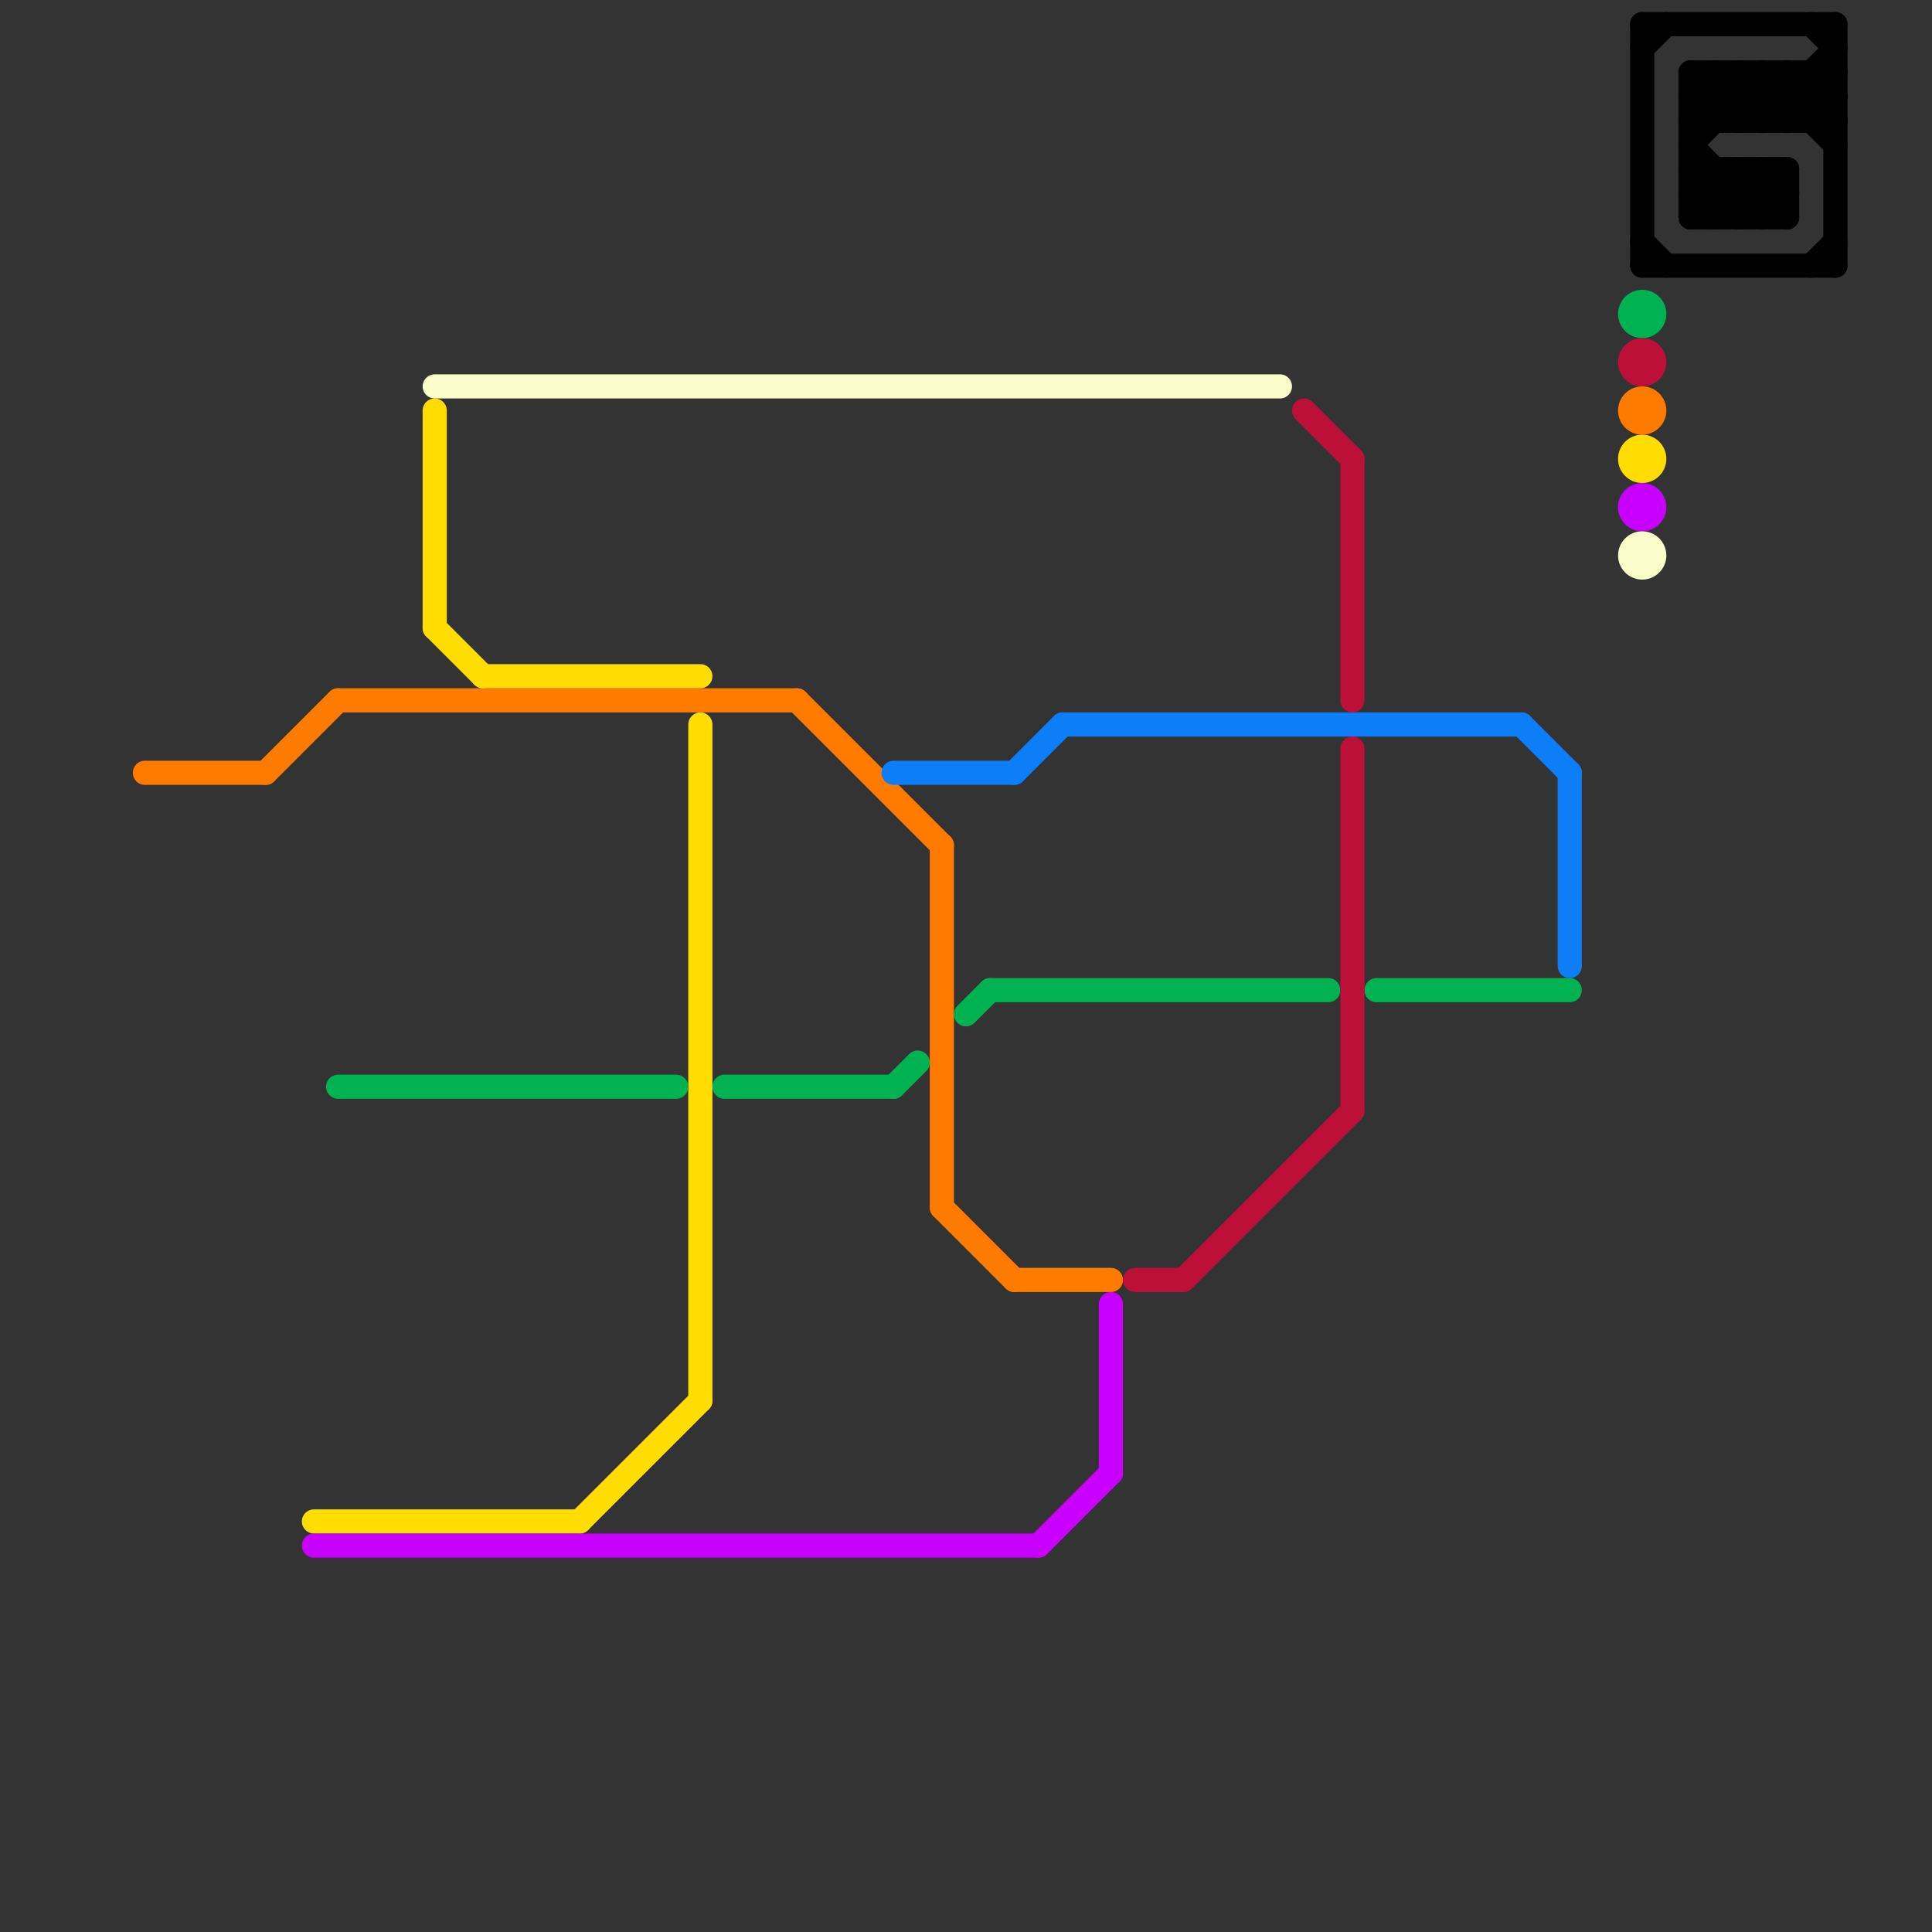 
<svg version="1.1" xmlns="http://www.w3.org/2000/svg" viewBox="0 0 80 80">
<rect x="0" y="0" width="80" height="80" fill="#333333" stroke="none"/>
<style>text { font: 1px Helvetica; font-weight: 600; white-space: pre; dominant-baseline: central; } line { stroke-width: 1; fill: none; stroke-linecap: round; stroke-linejoin: round; } .c0 { stroke: #ff7b00 } .c1 { stroke: #ffdd00 } .c2 { stroke: #c800ff } .c3 { stroke: #00b251 } .c4 { stroke: #fafdc9 } .c5 { stroke: #0d7ef8 } .c6 { stroke: #bd1038 } .c7 { stroke: #000000 }</style><defs><g id="wm-xf"><circle r="1.2" fill="#000"/><circle r="0.9" fill="#fff"/><circle r="0.6" fill="#000"/><circle r="0.3" fill="#fff"/></g><g id="wm"><circle r="0.6" fill="#000"/><circle r="0.3" fill="#fff"/></g></defs><line class="c0" x1="39" y1="50" x2="42" y2="53"/><line class="c0" x1="11" y1="32" x2="14" y2="29"/><line class="c0" x1="39" y1="35" x2="39" y2="50"/><line class="c0" x1="42" y1="53" x2="46" y2="53"/><line class="c0" x1="14" y1="29" x2="33" y2="29"/><line class="c0" x1="33" y1="29" x2="39" y2="35"/><line class="c0" x1="6" y1="32" x2="11" y2="32"/><circle cx="68" cy="17" r="1" fill="#ff7b00" /><line class="c1" x1="18" y1="17" x2="18" y2="26"/><line class="c1" x1="29" y1="30" x2="29" y2="58"/><line class="c1" x1="18" y1="26" x2="20" y2="28"/><line class="c1" x1="20" y1="28" x2="29" y2="28"/><line class="c1" x1="13" y1="63" x2="24" y2="63"/><line class="c1" x1="24" y1="63" x2="29" y2="58"/><circle cx="68" cy="19" r="1" fill="#ffdd00" /><line class="c2" x1="13" y1="64" x2="43" y2="64"/><line class="c2" x1="43" y1="64" x2="46" y2="61"/><line class="c2" x1="46" y1="54" x2="46" y2="61"/><circle cx="68" cy="21" r="1" fill="#c800ff" /><line class="c3" x1="40" y1="42" x2="41" y2="41"/><line class="c3" x1="37" y1="45" x2="38" y2="44"/><line class="c3" x1="57" y1="41" x2="65" y2="41"/><line class="c3" x1="30" y1="45" x2="37" y2="45"/><line class="c3" x1="14" y1="45" x2="28" y2="45"/><line class="c3" x1="41" y1="41" x2="55" y2="41"/><circle cx="68" cy="13" r="1" fill="#00b251" /><line class="c4" x1="18" y1="16" x2="53" y2="16"/><circle cx="68" cy="23" r="1" fill="#fafdc9" /><line class="c5" x1="65" y1="32" x2="65" y2="40"/><line class="c5" x1="42" y1="32" x2="44" y2="30"/><line class="c5" x1="44" y1="30" x2="63" y2="30"/><line class="c5" x1="37" y1="32" x2="42" y2="32"/><line class="c5" x1="63" y1="30" x2="65" y2="32"/><line class="c6" x1="54" y1="17" x2="56" y2="19"/><line class="c6" x1="56" y1="19" x2="56" y2="29"/><line class="c6" x1="49" y1="53" x2="56" y2="46"/><line class="c6" x1="56" y1="31" x2="56" y2="46"/><line class="c6" x1="47" y1="53" x2="49" y2="53"/><circle cx="68" cy="15" r="1" fill="#bd1038" /><line class="c7" x1="70" y1="3" x2="70" y2="9"/><line class="c7" x1="73" y1="7" x2="74" y2="8"/><line class="c7" x1="75" y1="3" x2="75" y2="5"/><line class="c7" x1="73" y1="5" x2="76" y2="2"/><line class="c7" x1="70" y1="5" x2="76" y2="5"/><line class="c7" x1="73" y1="3" x2="76" y2="6"/><line class="c7" x1="74" y1="7" x2="74" y2="9"/><line class="c7" x1="70" y1="9" x2="72" y2="7"/><line class="c7" x1="70" y1="3" x2="76" y2="3"/><line class="c7" x1="70" y1="6" x2="73" y2="3"/><line class="c7" x1="71" y1="3" x2="73" y2="5"/><line class="c7" x1="71" y1="3" x2="71" y2="5"/><line class="c7" x1="70" y1="6" x2="73" y2="9"/><line class="c7" x1="73" y1="7" x2="73" y2="9"/><line class="c7" x1="70" y1="3" x2="72" y2="5"/><line class="c7" x1="70" y1="4" x2="71" y2="3"/><line class="c7" x1="75" y1="11" x2="76" y2="10"/><line class="c7" x1="72" y1="9" x2="74" y2="7"/><line class="c7" x1="72" y1="3" x2="72" y2="5"/><line class="c7" x1="72" y1="3" x2="74" y2="5"/><line class="c7" x1="70" y1="9" x2="74" y2="9"/><line class="c7" x1="71" y1="9" x2="73" y2="7"/><line class="c7" x1="68" y1="1" x2="76" y2="1"/><line class="c7" x1="70" y1="8" x2="71" y2="7"/><line class="c7" x1="74" y1="5" x2="76" y2="3"/><line class="c7" x1="76" y1="1" x2="76" y2="11"/><line class="c7" x1="72" y1="7" x2="72" y2="9"/><line class="c7" x1="68" y1="11" x2="76" y2="11"/><line class="c7" x1="70" y1="5" x2="72" y2="3"/><line class="c7" x1="70" y1="7" x2="74" y2="7"/><line class="c7" x1="72" y1="7" x2="74" y2="9"/><line class="c7" x1="71" y1="7" x2="71" y2="9"/><line class="c7" x1="68" y1="2" x2="69" y2="1"/><line class="c7" x1="73" y1="9" x2="74" y2="8"/><line class="c7" x1="74" y1="3" x2="74" y2="5"/><line class="c7" x1="70" y1="4" x2="71" y2="5"/><line class="c7" x1="74" y1="3" x2="76" y2="5"/><line class="c7" x1="70" y1="4" x2="76" y2="4"/><line class="c7" x1="73" y1="3" x2="73" y2="5"/><line class="c7" x1="70" y1="7" x2="72" y2="9"/><line class="c7" x1="70" y1="8" x2="71" y2="9"/><line class="c7" x1="75" y1="1" x2="76" y2="2"/><line class="c7" x1="75" y1="3" x2="76" y2="4"/><line class="c7" x1="68" y1="1" x2="68" y2="11"/><line class="c7" x1="75" y1="5" x2="76" y2="4"/><line class="c7" x1="72" y1="5" x2="74" y2="3"/><line class="c7" x1="68" y1="10" x2="69" y2="11"/><line class="c7" x1="70" y1="8" x2="74" y2="8"/>
</svg>
